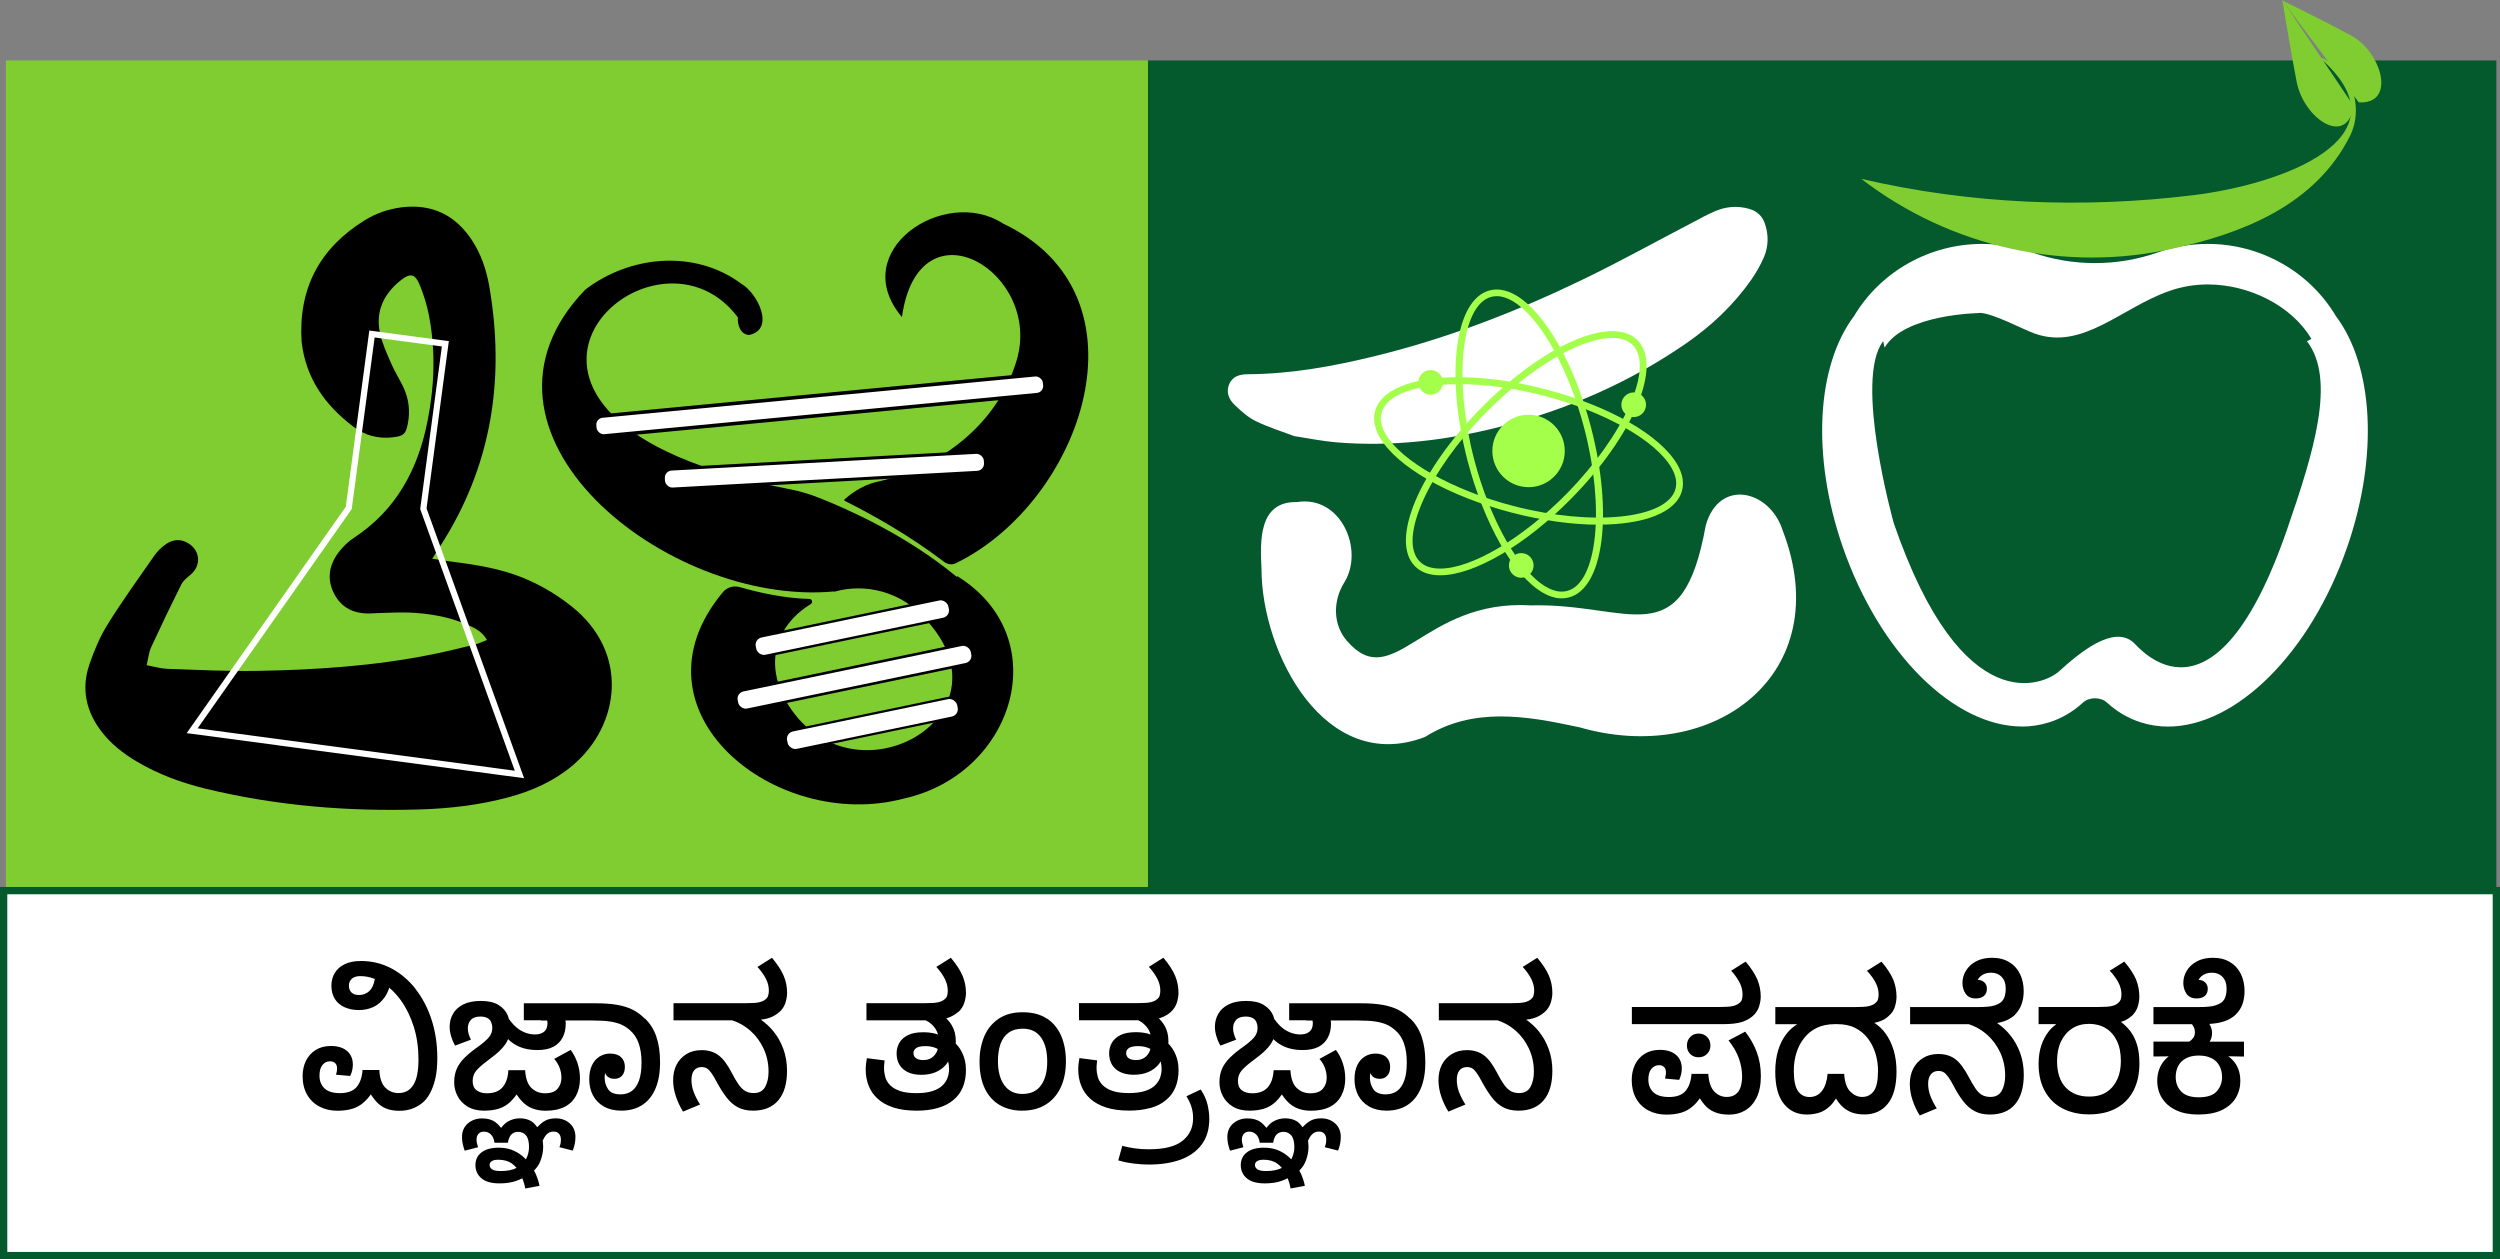 <?xml version="1.0" encoding="UTF-8"?>
<svg id="Layer_2" data-name="Layer 2" xmlns="http://www.w3.org/2000/svg" viewBox="0 0 342.43 172.48">
  <rect x="0" y="0" width="342.43" height="172.48" fill="#808080" stroke="none"/>
  <defs>
    <style>
      .cls-1 {
        stroke: #04592d;
      }

      .cls-1, .cls-2, .cls-3, .cls-4, .cls-5, .cls-6, .cls-7 {
        stroke-miterlimit: 10;
      }

      .cls-1, .cls-2, .cls-3, .cls-4, .cls-5, .cls-6, .cls-8 {
        fill: #fff;
      }

      .cls-2 {
        stroke-width: .49px;
      }

      .cls-2, .cls-3, .cls-4, .cls-5, .cls-6 {
        stroke: #000;
      }

      .cls-9 {
        fill: #000;
      }

      .cls-9, .cls-10, .cls-11, .cls-8, .cls-12 {
        stroke-width: 0px;
      }

      .cls-3 {
        stroke-width: .36px;
      }

      .cls-4 {
        stroke-width: .42px;
      }

      .cls-10 {
        fill: #a4ff4a;
      }

      .cls-5 {
        stroke-width: .33px;
      }

      .cls-11 {
        fill: #04592d;
      }

      .cls-6 {
        stroke-width: .31px;
      }

      .cls-7 {
        fill: none;
        stroke: #fff;
        stroke-width: .85px;
      }

      .cls-12 {
        fill: #7fcd31;
      }
    </style>
  </defs>
  <g id="Layer_1-2" data-name="Layer 1">
    <g>
      <g>
        <rect class="cls-11" x="157.23" y="8.28" width="184.7" height="113.71"/>
        <rect class="cls-12" x=".81" y="8.28" width="156.42" height="113.71"/>
        <g>
          <path class="cls-9" d="M41.31,46.82c-.46-7.36,2.5-12.81,8.58-16.61,1.56-.97,3.28-1.58,5.11-1.81,4.13-.51,7.34,1.02,9.63,4.48,1.27,1.93,2,4.1,2.39,6.35,2.19,12.72.32,24.69-6.77,35.65-.3.47-.6.94-1.04,1.65.76.12,1.34.22,1.93.3,3.16.41,6.32.82,9.35,1.88,2.82.99,5.38,2.44,7.72,4.28,8.07,6.34,6.74,16.35.24,21.84-2.58,2.18-5.57,3.5-8.79,4.37-3.98,1.07-8.04,1.55-12.15,1.67-9.88.3-19.67-.5-29.3-2.83-3.33-.81-6.53-1.98-9.49-3.74-1.82-1.08-3.48-2.37-4.79-4.06-2.13-2.76-2.82-5.85-1.71-9.16.65-1.93,1.46-3.85,2.53-5.57,2.01-3.23,4.24-6.33,6.42-9.45.41-.59.98-1.13,1.57-1.54,1.02-.7,2.14-.74,3.2-.01,1.52,1.04,1.59,3.01.17,4.2-.47.39-1,.8-1.27,1.33-1.42,2.84-2.8,5.71-4.13,8.6-.32.69-.39,1.5-.62,2.47,1.06.2,1.93.47,2.81.5,4.15.14,8.3.36,12.44.28,8.03-.14,16.03-.67,23.92-2.27,1.95-.39,3.88-.88,5.82-1.35.52-.13,1.02-.38,1.62-.61-.67-1.18-1.66-1.64-2.63-2.06-2.59-1.14-5.33-1.59-8.14-1.7-1.42-.05-2.84.05-4.26.08-.28,0-.57.03-.85.04-2.24.1-4.05-.7-5.08-2.75-1.06-2.11-.61-4.11.85-5.88.54-.65,1.17-1.26,1.88-1.72,5.8-3.81,8.78-9.37,10.09-16,.96-4.85,1.13-9.72.17-14.58-.26-1.33-.68-2.65-1.18-3.91-.68-1.72-1.34-1.87-2.79-.68-2.24,1.83-3.33,4.2-2.72,7.09.3,1.43.93,2.79,1.52,4.15.47,1.09,1.11,2.11,1.64,3.19.8,1.64,1.01,3.37.65,5.16-.28,1.39-.6,1.64-2.05,1.81-2.02.24-3.85-.26-5.45-1.49-3.8-2.91-6.46-6.54-7.04-11.59Z"/>
          <polygon class="cls-7" points="71.15 106.08 57.99 69.68 61 47.09 50.95 45.75 47.77 69.57 26.32 100.09 71.15 106.08"/>
        </g>
        <g>
          <path class="cls-8" d="M276.95,99.51c-9.27,0-19.5-9.97-24.58-24.7-4.23-12.29-3.6-24.64,1.59-31.53,3.63-6.09,10.33-9.87,17.53-9.87,2.35,0,4.65.39,6.84,1.16,5.56,1.96,11.69,1.95,17.25,0,2.19-.77,4.49-1.16,6.84-1.16,7.2,0,13.9,3.78,17.53,9.88,5.19,6.9,5.82,19.24,1.59,31.53-5.07,14.73-15.31,24.7-24.58,24.7-1.28,0-2.54-.19-3.77-.59-1.68-.54-3.22-1.44-4.58-2.68-.88-.81-2.43-.81-3.32,0-1.36,1.24-2.9,2.15-4.58,2.68-1.23.39-2.49.59-3.77.59ZM271.1,42.88s-10.27.13-12.96,4.73l-.2-.87c-4.06,5.26,1.45,24.91,1.45,24.91,9.46,27.47,20.74,22.05,22.67,20.28,2.75-2.51,7.44-6.41,10.19-3.9.82.75,11.07,13.37,21.05-15.61,3.56-10.34,6.74-20.43,2.68-25.69l.62-.3c-2.69-4.6-8.62-7.47-14.18-7.47-1.82,0-3.61.3-5.3.9-6.56,2.3-11.83,8.15-18.39,5.84-1.69-.59-5.81-2.85-7.64-2.85Z"/>
          <path class="cls-12" d="M319.4,8.66c-.56-.32-2.23-1.32-1.01-.17,11.17,10.46-5.71,16.74-17.94,18.24-15.15,1.86-30.57,1.24-45.5-2.23,12.28,9.46,28.14,12.87,42.79,9.52,9.23-2.02,19.39-5.84,24.18-15.47,1.67-3.41.54-7.95-2.52-9.89Z"/>
          <g>
            <path class="cls-12" d="M322.41,14.56l-9.79-14.56s1.15,7.12,1.96,11.23c1.01,5.08,6.84,8.94,7.82,3.33Z"/>
            <path class="cls-12" d="M323.09,14.03L312.61.06s6,2.94,9.42,4.8c4.23,2.3,6.23,9.46,1.05,9.16Z"/>
          </g>
        </g>
        <g>
          <g>
            <path class="cls-8" d="M216.24,99.6c-7.24-1.57-14.48-2.8-21.07,1.35-13.67,5.21-22.37-11.48-22.38-23.02-.2-3.9-.38-9.27,4.84-9.16,6.08-.98,9.26,6.59,6.5,11.01-1.57,2.52-1.58,5.76.36,8,6.4,7.38,10.42-5.77,25.22-4.86,13.59-.35,20.67,7.13,23.93-10.95,1.81-6.48,8.75-4.91,10.54.69,7.53,19.61-9.4,32.34-27.94,26.93Z"/>
            <path class="cls-8" d="M177.35,59.76c-1.87-.7-3.68-1.26-5.37-2.09-1.04-.51-1.95-1.34-2.81-2.15-.8-.75-1.28-1.73-.82-2.86.47-1.15,1.49-1.4,2.61-1.4,5.94-.04,11.73-1.1,17.47-2.51,9.91-2.43,19.38-6.11,28.55-10.55,4.98-2.42,9.84-5.11,14.75-7.67,1.05-.55,2.09-1.14,3.18-1.6,1.49-.64,3.06-.78,4.65-.33,1.1.31,1.84.99,2.2,2.08.5,1.53.48,3.06-.14,4.52-.47,1.08-1.05,2.13-1.73,3.1-2.43,3.46-5.46,6.33-8.92,8.72-7.83,5.42-16.44,9.14-25.64,11.47-7.34,1.86-14.79,2.73-22.37,2.09-1.84-.16-3.65-.53-5.58-.83Z"/>
          </g>
          <g>
            <path class="cls-10" d="M213.92,81.96c-.83,0-1.7-.26-2.6-.78-4-2.31-8.04-9.4-10.3-18.05-3.07-11.78-1.76-22.04,2.97-23.34,1.12-.31,2.35-.09,3.62.64,4,2.31,8.04,9.4,10.3,18.05,3.07,11.78,1.76,22.04-2.97,23.34-.33.09-.67.14-1.02.14ZM205,40.57c-.26,0-.52.03-.77.1-4.1,1.13-5.16,11.3-2.32,22.22,2.16,8.3,6.12,15.33,9.86,17.49,1.06.61,2.04.8,2.92.55h0c4.1-1.13,5.16-11.3,2.32-22.22-2.16-8.3-6.12-15.33-9.86-17.49-.76-.44-1.48-.66-2.15-.66Z"/>
            <path class="cls-10" d="M218.98,71.87c-3.53,0-7.63-.54-11.94-1.66-8.66-2.25-15.74-6.29-18.05-10.3-.74-1.28-.95-2.5-.64-3.62,1.3-4.73,11.56-6.03,23.34-2.97,8.66,2.25,15.74,6.29,18.05,10.3.74,1.28.95,2.5.64,3.62-.83,3-5.26,4.62-11.4,4.62ZM199.78,52.62c-5.67,0-9.85,1.37-10.55,3.91-.24.88-.06,1.86.55,2.91,2.16,3.74,9.19,7.7,17.49,9.86,10.91,2.84,21.09,1.78,22.22-2.32.24-.88.06-1.86-.55-2.92-2.16-3.74-9.19-7.7-17.49-9.86-4.15-1.08-8.19-1.59-11.67-1.59Z"/>
            <path class="cls-10" d="M197.26,78.8h0c-1.48,0-2.64-.42-3.46-1.25-3.44-3.49.55-13.03,9.1-21.7,6.28-6.37,13.32-10.49,17.94-10.49h0c1.48,0,2.64.42,3.46,1.25,3.44,3.5-.55,13.03-9.1,21.7-6.28,6.37-13.32,10.49-17.94,10.49ZM220.84,46.29c-4.32,0-11.26,4.1-17.29,10.21-7.92,8.03-12.08,17.37-9.1,20.4h0c.64.65,1.58.98,2.8.98,4.32,0,11.26-4.1,17.29-10.21,7.92-8.03,12.08-17.37,9.1-20.4-.64-.65-1.58-.98-2.8-.98Z"/>
            <g>
              <circle class="cls-10" cx="209.37" cy="61.77" r="4.96"/>
              <circle class="cls-10" cx="195.96" cy="52.38" r="1.69"/>
              <circle class="cls-10" cx="208.37" cy="77.45" r="1.69"/>
              <circle class="cls-10" cx="223.77" cy="55.44" r="1.69"/>
            </g>
          </g>
        </g>
        <g>
          <g>
            <path class="cls-9" d="M131.14,78.92l-.11.08c-6.88-5.71-15.01-9.31-18.92-10.84-1.29-.51-2.62-.9-3.98-1.16-50.53-9.73-19.04-39.57-7.06-23.52-.1,1.03.4,2.39,1.55,2.4,3.62-.78,1.11-5.78-1.08-7.01-6.31-4.72-15.21-3.91-21.36.79-18.81,19.47,11.12,43.49,34.08,41.35l.05.03c4.24-1.2,9.24-.03,12.6,3.91,12.06,13.22-9.93,25.56-18.86,11.73-3.79-6.03-1.4-11.27,3.01-13.95.32-.19.18-.68-.19-.69-3.35-.08-6.91-.86-9.53-1.62-.86-.25-1.78.03-2.35.72-13.49,16.26,7.26,32.94,24.85,28.23,15.12-3.37,20.85-22.02,7.31-30.44Z"/>
            <path class="cls-9" d="M137.35,30.59c-8.06-5.16-21.43,3.81-13.81,12.84,2.3-16.37,19.41-6.13,15.68,6.04-2.65,8.69-10.44,14.62-19.11,16.53-2.19.48-3.92,1.94-4.42,2.39-.07.07-.06.18.03.22,3.71,1.85,8.78,4.68,13.61,8.36.46.35,1.07.43,1.58.18,17.25-8.37,27.3-36.69,6.44-46.55Z"/>
          </g>
          <g>
            <rect class="cls-3" x="100.56" y="91.38" width="32.96" height="2.75" rx="1.19" ry="1.19" transform="translate(-16.45 25.81) rotate(-11.76)"/>
            <rect class="cls-6" x="107.45" y="97.79" width="24.1" height="2.75" rx="1.19" ry="1.19" transform="translate(-17.71 26.44) rotate(-11.76)"/>
            <rect class="cls-5" x="103.11" y="84.58" width="27.27" height="2.75" rx="1.19" ry="1.19" transform="translate(-15.07 25.61) rotate(-11.76)"/>
          </g>
          <rect class="cls-2" x="81.31" y="54.15" width="61.93" height="2.75" rx="1.19" ry="1.19" transform="translate(-4.76 10.91) rotate(-5.45)"/>
          <rect class="cls-4" x="90.84" y="63.09" width="44.18" height="2.75" rx="1.19" ry="1.19" transform="translate(-3.37 6.29) rotate(-3.14)"/>
        </g>
      </g>
      <rect class="cls-1" x=".5" y="121.99" width="341.43" height="49.99"/>
      <g>
        <g>
          <path class="cls-9" d="M56.92,135.45c-.94-1.2-2.05-2.14-3.32-2.81-1.27-.67-2.66-1.01-4.16-1.01-.87,0-1.61.14-2.21.43-.6.29-1.06.69-1.37,1.2-.31.51-.47,1.09-.47,1.74,0,.71.16,1.32.47,1.82.31.5.76.88,1.33,1.14.58.26,1.23.39,1.96.39s1.39-.14,1.99-.42,1.1-.71,1.53-1.31c.27-.37.48-.82.65-1.33.57.48,1.1,1.05,1.59,1.73.75,1.05,1.34,2.26,1.77,3.63.43,1.38.64,2.87.64,4.47,0,.75-.05,1.41-.16,1.97-.1.57-.27,1.05-.5,1.44-.23.39-.51.69-.86.89-.35.2-.76.3-1.23.3-.7,0-1.29-.25-1.79-.74-.5-.5-.77-1.3-.82-2.42h-2.3c-.07.99-.34,1.77-.81,2.33-.47.56-1.24.84-2.3.84-.94,0-1.64-.22-2.1-.65-.46-.44-.69-1.02-.69-1.75,0-.64.14-1.13.41-1.46.27-.33.61-.5,1.03-.5.31,0,.55.09.72.26.17.17.25.41.25.71,0,.14-.01.29-.04.44-.03.16-.07.3-.12.42l1.96.18c.1-.21.19-.45.26-.73.07-.28.1-.56.1-.84,0-.78-.27-1.4-.8-1.86-.53-.45-1.27-.68-2.21-.68-.8,0-1.49.18-2.07.54-.58.36-1.02.85-1.33,1.46-.31.62-.47,1.33-.47,2.13,0,.96.2,1.8.6,2.51.4.71.96,1.26,1.69,1.65s1.55.58,2.47.58c.77,0,1.45-.09,2.05-.27.6-.18,1.15-.49,1.63-.93.3-.27.61-.62.9-1.04.23.33.45.64.68.91.39.45.85.79,1.37,1.01.52.22,1.15.33,1.88.33.56,0,1.09-.08,1.61-.25.51-.17.99-.42,1.43-.76.44-.34.81-.79,1.12-1.36.31-.57.56-1.25.75-2.05.18-.8.27-1.73.27-2.8,0-1.88-.26-3.63-.78-5.24-.52-1.61-1.26-3.02-2.2-4.22ZM50.63,135.71c-.39.38-.88.58-1.45.58-.44,0-.78-.11-1.02-.33-.24-.22-.37-.54-.37-.95,0-.38.13-.7.39-.94.26-.24.65-.37,1.18-.37.68,0,1.34.14,1.98.39-.12.72-.35,1.26-.72,1.62Z"/>
          <path class="cls-9" d="M76.14,153.18c-.66,0-1.21.14-1.63.42-.35.23-.65.5-.93.8-.23-.34-.49-.63-.81-.83-.44-.26-.96-.39-1.57-.39s-1.15.15-1.67.46c-.32.18-.61.48-.89.85-.24-.3-.5-.57-.78-.78-.47-.35-1.08-.52-1.83-.52s-1.42.23-1.95.69c-.53.46-.8,1.09-.8,1.87,0,.35.04.69.12,1.02.08.33.16.61.25.84l1.83-.47c-.05-.16-.1-.32-.14-.5-.04-.17-.07-.35-.07-.52,0-.35.09-.62.27-.82.18-.2.43-.3.75-.3.37,0,.68.13.94.38.26.25.43.63.5,1.14h1.83c.05-.31.14-.58.25-.8.11-.22.27-.39.47-.51.2-.12.43-.18.69-.18.45,0,.82.17,1.09.5.27.33.4.86.4,1.59,0,.56-.13,1.09-.38,1.59-.01.03-.03.05-.05.08-.19-.2-.4-.38-.61-.55-.43-.33-.89-.59-1.4-.77-.51-.18-1.08-.27-1.73-.27-.99,0-1.77.21-2.33.64-.56.43-.84,1.01-.84,1.74s.27,1.33.81,1.8c.54.47,1.37.71,2.48.71.87,0,1.63-.11,2.26-.33.31-.11.61-.23.88-.37.17.44.31.9.39,1.4l1.96-.37c-.1-.51-.27-1.02-.48-1.54-.08-.19-.18-.37-.27-.55.41-.41.72-.87.9-1.39.24-.65.35-1.26.35-1.86,0-.3-.03-.58-.07-.84.15-.34.33-.63.54-.85.26-.27.58-.4.94-.4.33,0,.58.1.76.3.17.2.26.48.26.82,0,.16-.02.33-.05.52-.04.19-.09.36-.16.5l1.83.47c.09-.21.17-.48.25-.81.08-.33.12-.68.12-1.05,0-.78-.26-1.41-.78-1.87-.52-.46-1.16-.69-1.91-.69ZM68.61,160.4c-.59,0-1-.08-1.22-.24-.22-.16-.33-.36-.33-.6,0-.21.1-.38.29-.51.19-.13.5-.2.92-.2.75,0,1.37.18,1.87.54.23.17.44.36.62.58-.55.28-1.26.43-2.15.43Z"/>
          <path class="cls-9" d="M88.3,139.51c-.45-.47-.98-.86-1.58-1.18-.6-.31-1.32-.54-2.16-.69-.84-.15-1.85-.22-3.03-.22h-9.78v2.33h2.35v.03h.85c.02.12.04.24.04.37,0,.52-.15.91-.46,1.16-.3.25-.72.38-1.24.38-.78,0-1.53-.24-2.22-.71-.47-.32-.93-.8-1.37-1.42-.05-.17-.09-.35-.17-.52-.24-.56-.66-1.02-1.25-1.39-.59-.37-1.4-.55-2.43-.55-.96,0-1.76.16-2.39.48-.64.32-1.11.75-1.41,1.28-.3.53-.46,1.12-.46,1.77,0,.44.07.87.2,1.31.13.44.31.86.54,1.28l2.17-.81c-.12-.24-.22-.5-.3-.76-.08-.26-.12-.53-.12-.81,0-.45.14-.83.41-1.14.27-.3.71-.46,1.32-.46.38,0,.7.07.94.2.24.13.42.31.52.55.1.24.16.5.16.8,0,.51-.16.94-.48,1.31-.32.37-.78.77-1.37,1.2-.75.52-1.38,1.03-1.88,1.52-.51.49-.88,1-1.12,1.54-.24.54-.37,1.17-.37,1.88,0,.66.15,1.29.46,1.88.3.59.76,1.08,1.37,1.45.61.37,1.37.56,2.27.56.75,0,1.42-.09,2.01-.27.59-.18,1.13-.51,1.62-.97.28-.27.55-.6.82-.98.44.67.91,1.18,1.41,1.52.7.47,1.56.71,2.59.71s1.94-.19,2.63-.56c.69-.37,1.2-.89,1.54-1.56.34-.66.51-1.42.51-2.27,0-.75-.11-1.46-.34-2.14-.23-.68-.54-1.28-.94-1.8l-2.25,1.23c.31.35.56.75.73,1.19s.26.91.26,1.4c0,.58-.17,1.07-.52,1.49-.35.42-.92.63-1.73.63-.73,0-1.35-.24-1.86-.73-.51-.49-.79-1.3-.86-2.43h-2.3c-.05,1.01-.32,1.79-.8,2.34-.48.55-1.19.82-2.13.82-.59,0-1.07-.14-1.42-.41-.36-.27-.54-.69-.54-1.27,0-.54.16-1.01.48-1.4.32-.39.85-.86,1.58-1.4.7-.51,1.28-.98,1.74-1.44s.81-.93,1.03-1.43c.01-.02.01-.05.02-.07.41.41.91.77,1.53,1.04.69.3,1.52.46,2.5.46.87,0,1.59-.15,2.16-.44.57-.3.99-.72,1.28-1.27s.43-1.19.43-1.92c0-.15-.02-.28-.04-.42h3.75c.96,0,1.75.05,2.37.14.62.1,1.14.24,1.56.43.42.19.79.44,1.12.73.56.47.97,1.08,1.23,1.82.26.74.39,1.62.39,2.63s-.11,1.81-.34,2.46c-.23.65-.55,1.12-.98,1.44-.43.31-.95.47-1.56.47-.82,0-1.39-.24-1.7-.71-.31-.47-.47-.98-.47-1.54,0-.24.02-.46.06-.68.08.2.19.37.33.49.24.21.57.31.97.31s.76-.14,1.02-.43c.26-.29.39-.69.39-1.22s-.17-.98-.52-1.31c-.35-.33-.85-.5-1.49-.5-.54,0-1.03.14-1.46.41-.44.27-.78.66-1.03,1.18-.25.51-.38,1.16-.38,1.92,0,.84.17,1.58.51,2.22.34.64.84,1.15,1.5,1.53.66.37,1.46.56,2.38.56,1.12,0,2.07-.26,2.86-.77.79-.51,1.4-1.26,1.82-2.25.42-.98.63-2.18.63-3.6s-.17-2.51-.51-3.52c-.34-1-.87-1.83-1.58-2.5Z"/>
          <path class="cls-9" d="M106.74,138.64c.42-.38.7-.82.85-1.31.15-.49.22-.93.22-1.33,0-.82-.15-1.59-.46-2.33-.31-.73-.84-1.56-1.61-2.48l-1.99,1.25c.51.56.89,1.1,1.16,1.63.27.53.4,1.07.4,1.61,0,.26-.03.5-.1.71-.07.21-.2.38-.39.52-.19.16-.47.28-.82.37-.36.09-.97.13-1.84.13h-9.91v2.35h8.05c.92.3,1.76.78,2.51,1.45.75.67,1.35,1.49,1.79,2.44.44.96.67,2,.67,3.14,0,.84-.16,1.53-.47,2.09-.31.56-.83.84-1.54.84-.45,0-.84-.09-1.16-.27-.32-.18-.63-.48-.92-.89-.29-.41-.61-.95-.95-1.61-.59-1.15-1.2-1.96-1.83-2.42s-1.39-.69-2.3-.69c-.8,0-1.5.18-2.08.54-.58.36-1.03.84-1.35,1.45-.31.61-.47,1.32-.47,2.12,0,.75.13,1.5.39,2.26.26.76.58,1.44.97,2.05l2.33-.97c-.35-.54-.63-1.09-.85-1.65-.22-.56-.33-1.13-.33-1.73,0-.54.12-.97.35-1.28.24-.31.59-.47,1.06-.47.26,0,.49.06.69.17.2.11.41.33.63.64.22.31.48.75.77,1.31.44.8.88,1.49,1.33,2.07.45.58.96,1.02,1.53,1.32.57.3,1.26.46,2.08.46,1.5,0,2.65-.47,3.45-1.41.8-.94,1.2-2.29,1.2-4.05,0-1.08-.17-2.07-.5-2.98-.33-.91-.79-1.73-1.39-2.46-.49-.6-1.06-1.11-1.69-1.56.37-.05.69-.11.97-.19.58-.17,1.09-.45,1.53-.84Z"/>
        </g>
        <g>
          <path class="cls-9" d="M131.24,138.64c.42-.38.7-.82.85-1.31.15-.49.22-.93.22-1.33,0-.82-.15-1.59-.46-2.33-.3-.73-.84-1.56-1.61-2.48l-1.99,1.25c.51.56.89,1.1,1.16,1.63.27.53.41,1.07.41,1.61,0,.26-.03.5-.09.71-.06.21-.2.38-.4.52-.17.16-.44.28-.81.37-.37.09-.99.13-1.86.13h-7.98v2.35h8.12c.12.06.23.12.36.2.4.25.74.6,1.02,1.03.13.21.23.45.3.72-.16-.06-.31-.12-.47-.15-.46-.11-.98-.17-1.56-.17-.85,0-1.55.13-2.08.39-.53.26-.92.61-1.18,1.05-.25.44-.38.92-.38,1.44,0,.92.3,1.65.9,2.17.6.52,1.43.78,2.5.78.71,0,1.36-.12,1.92-.35.57-.24,1.05-.58,1.45-1.05.11-.13.19-.28.29-.42.08.32.13.66.13,1.04s-.07.77-.2,1.15c-.13.38-.36.74-.69,1.07-.33.33-.79.59-1.37.78-.58.19-1.32.29-2.21.29-.94,0-1.7-.1-2.27-.3-.58-.2-1.02-.47-1.35-.8-.32-.33-.54-.7-.65-1.1-.11-.4-.17-.81-.17-1.23,0-.19,0-.37.03-.55.02-.17.03-.34.05-.5l-2.43-.31c-.05.26-.09.53-.12.8-.03.27-.04.53-.04.77,0,.8.14,1.54.41,2.22.27.68.68,1.27,1.24,1.78.56.51,1.28.9,2.16,1.19.88.29,1.94.43,3.18.43,1.08,0,2.04-.12,2.89-.37.85-.24,1.56-.61,2.13-1.09.58-.48,1.01-1.06,1.29-1.75.29-.69.43-1.48.43-2.37,0-.94-.21-1.8-.64-2.59-.21-.38-.46-.72-.76-1.02,0-.11.01-.22.01-.34,0-.82-.18-1.54-.55-2.16-.21-.36-.47-.67-.76-.96.03,0,.06-.01.09-.02.6-.19,1.11-.47,1.53-.84ZM127.6,144.89c-.31.21-.69.31-1.12.31s-.77-.08-1.01-.25c-.24-.17-.35-.41-.35-.72,0-.28.13-.51.38-.68.25-.17.67-.26,1.24-.26.49,0,.92.07,1.31.21.14.05.26.12.39.18-.03.11-.06.22-.1.32-.17.38-.42.68-.73.89Z"/>
          <path class="cls-9" d="M143.37,139.51c-.87-.58-1.97-.86-3.29-.86s-2.35.28-3.23.85c-.88.57-1.55,1.36-2,2.38-.45,1.02-.68,2.2-.68,3.54,0,1.45.24,2.67.72,3.67.48,1,1.16,1.76,2.04,2.27.88.51,1.9.77,3.05.77,1.29,0,2.38-.28,3.27-.84.89-.56,1.57-1.34,2.04-2.35.47-1.01.71-2.2.71-3.56s-.22-2.49-.65-3.5c-.44-1.01-1.09-1.8-1.96-2.38ZM142.62,148.61c-.55.82-1.42,1.23-2.6,1.23-1.05,0-1.86-.4-2.45-1.19-.58-.79-.88-1.9-.88-3.31,0-.91.12-1.69.35-2.35.24-.66.61-1.18,1.11-1.54.51-.37,1.15-.55,1.94-.55,1.1,0,1.93.4,2.5,1.2.57.8.85,1.9.85,3.3s-.27,2.4-.82,3.22Z"/>
          <path class="cls-9" d="M157.58,151.77c.85-.24,1.56-.61,2.13-1.09.58-.48,1.01-1.06,1.29-1.75.29-.69.43-1.48.43-2.37,0-.94-.21-1.8-.64-2.59-.21-.38-.46-.72-.76-1.02,0-.11.01-.22.01-.34,0-.82-.18-1.54-.55-2.16-.21-.36-.47-.67-.76-.96.03,0,.06-.01.09-.02.6-.19,1.11-.47,1.53-.84.42-.38.7-.82.85-1.31.15-.49.22-.93.22-1.33,0-.82-.15-1.59-.46-2.33s-.84-1.56-1.61-2.48l-1.99,1.25c.51.56.89,1.1,1.16,1.63s.41,1.07.41,1.61c0,.26-.03.5-.09.71-.06.21-.2.38-.4.52-.17.16-.44.28-.81.37-.37.09-.99.13-1.86.13h-7.98v2.35h8.12c.12.06.23.12.36.2.4.25.74.6,1.02,1.03.13.21.23.45.3.72-.16-.06-.31-.12-.47-.15-.46-.11-.98-.17-1.56-.17-.85,0-1.55.13-2.08.39-.53.26-.92.61-1.18,1.05-.25.44-.38.92-.38,1.44,0,.92.3,1.65.9,2.17.6.52,1.43.78,2.5.78.71,0,1.36-.12,1.92-.35.57-.24,1.05-.58,1.45-1.05.11-.13.19-.28.29-.42.08.32.13.66.13,1.04s-.07.77-.2,1.15c-.13.38-.36.74-.69,1.07-.33.33-.79.59-1.37.78-.58.19-1.32.29-2.21.29-.94,0-1.7-.1-2.27-.3-.58-.2-1.02-.47-1.35-.8-.32-.33-.54-.7-.65-1.1-.11-.4-.17-.81-.17-1.23,0-.19,0-.37.03-.55.02-.17.03-.34.05-.5l-2.43-.31c-.05.26-.09.53-.12.8-.03.27-.04.53-.04.77,0,.8.14,1.54.41,2.22.27.68.68,1.27,1.24,1.78.56.51,1.28.9,2.16,1.19.88.29,1.94.43,3.18.43,1.08,0,2.04-.12,2.89-.37ZM156.73,144.89c-.31.21-.69.31-1.12.31s-.77-.08-1.01-.25c-.24-.17-.35-.41-.35-.72,0-.28.13-.51.38-.68.25-.17.67-.26,1.24-.26.49,0,.92.07,1.31.21.14.05.26.12.39.18-.03.11-.06.22-.1.32-.17.38-.42.68-.73.89Z"/>
          <path class="cls-9" d="M164.47,149.23l-1.96.92c.26.42.48.87.65,1.36.17.49.26,1.04.26,1.65,0,1.29-.48,2.32-1.45,3.1-.97.78-2.51,1.16-4.64,1.16-.66,0-1.3-.04-1.91-.13-.61-.09-1.18-.2-1.7-.34l-.55,1.99c.65.19,1.34.34,2.09.43.75.1,1.46.14,2.12.14,1.67,0,3.12-.23,4.35-.68,1.23-.45,2.19-1.15,2.88-2.08.69-.93,1.03-2.1,1.03-3.52,0-.59-.08-1.23-.24-1.92-.16-.69-.47-1.38-.94-2.08Z"/>
          <path class="cls-9" d="M180.97,153.18c-.66,0-1.21.14-1.63.42-.35.23-.65.5-.93.8-.23-.34-.49-.63-.81-.83-.44-.26-.96-.39-1.57-.39s-1.15.15-1.67.46c-.32.18-.61.48-.89.85-.24-.3-.5-.57-.78-.78-.47-.35-1.08-.52-1.83-.52s-1.42.23-1.95.69c-.53.46-.8,1.09-.8,1.87,0,.35.04.69.12,1.02.08.33.16.61.25.84l1.83-.47c-.05-.16-.1-.32-.14-.5-.04-.17-.07-.35-.07-.52,0-.35.09-.62.27-.82.18-.2.43-.3.74-.3.37,0,.68.13.94.38.26.25.43.63.5,1.14h1.83c.05-.31.14-.58.25-.8.11-.22.27-.39.47-.51.2-.12.43-.18.69-.18.45,0,.81.17,1.09.5.27.33.41.86.41,1.59,0,.56-.13,1.09-.38,1.59-.01.03-.03.05-.05.08-.19-.2-.4-.38-.61-.55-.43-.33-.89-.59-1.4-.77-.51-.18-1.08-.27-1.73-.27-.99,0-1.77.21-2.33.64-.56.43-.84,1.01-.84,1.74s.27,1.33.81,1.8c.54.47,1.37.71,2.48.71.87,0,1.63-.11,2.26-.33.31-.11.61-.23.88-.37.17.44.31.9.39,1.4l1.96-.37c-.1-.51-.27-1.02-.48-1.54-.08-.19-.18-.37-.27-.55.41-.41.72-.87.9-1.39.24-.65.35-1.26.35-1.86,0-.3-.03-.58-.07-.84.15-.34.33-.63.54-.85.26-.27.58-.4.94-.4.33,0,.58.1.76.3.17.2.26.48.26.82,0,.16-.02.33-.05.52-.04.19-.09.36-.16.5l1.83.47c.09-.21.17-.48.25-.81.08-.33.12-.68.12-1.05,0-.78-.26-1.41-.78-1.87-.52-.46-1.16-.69-1.91-.69ZM173.44,160.4c-.59,0-1-.08-1.22-.24-.22-.16-.33-.36-.33-.6,0-.21.1-.38.29-.51.19-.13.5-.2.91-.2.75,0,1.37.18,1.87.54.23.17.44.36.62.58-.55.28-1.26.43-2.15.43Z"/>
          <path class="cls-9" d="M193.13,139.51c-.45-.47-.98-.86-1.58-1.18-.6-.31-1.32-.54-2.16-.69-.84-.15-1.85-.22-3.03-.22h-9.78v2.33h2.35v.03h.85c.02.12.04.24.04.37,0,.52-.15.91-.46,1.16-.3.25-.72.38-1.24.38-.78,0-1.53-.24-2.22-.71-.47-.32-.93-.8-1.37-1.42-.05-.17-.09-.35-.17-.52-.24-.56-.66-1.02-1.26-1.39-.59-.37-1.4-.55-2.43-.55-.96,0-1.76.16-2.39.48-.64.32-1.11.75-1.41,1.28-.3.53-.46,1.12-.46,1.77,0,.44.07.87.2,1.31.13.44.31.86.54,1.28l2.17-.81c-.12-.24-.22-.5-.3-.76-.08-.26-.12-.53-.12-.81,0-.45.14-.83.41-1.14.27-.3.71-.46,1.32-.46.38,0,.7.07.94.2.24.13.42.31.52.55.1.24.16.5.16.8,0,.51-.16.94-.48,1.31-.32.37-.78.77-1.37,1.2-.75.52-1.38,1.03-1.88,1.52-.51.49-.88,1-1.12,1.54-.24.54-.37,1.17-.37,1.88,0,.66.15,1.29.46,1.88.3.59.76,1.08,1.37,1.45.61.37,1.37.56,2.27.56.75,0,1.42-.09,2.01-.27.59-.18,1.13-.51,1.62-.97.28-.27.55-.6.82-.98.44.67.91,1.18,1.41,1.52.7.47,1.56.71,2.59.71s1.94-.19,2.63-.56c.69-.37,1.2-.89,1.54-1.56.34-.66.51-1.42.51-2.27,0-.75-.11-1.46-.34-2.14-.23-.68-.54-1.28-.94-1.8l-2.25,1.23c.31.35.56.75.73,1.19.17.44.26.91.26,1.4,0,.58-.17,1.07-.52,1.49-.35.42-.92.63-1.73.63-.73,0-1.35-.24-1.86-.73-.51-.49-.79-1.3-.86-2.43h-2.3c-.05,1.01-.32,1.79-.8,2.34-.48.55-1.19.82-2.13.82-.59,0-1.07-.14-1.42-.41-.36-.27-.54-.69-.54-1.27,0-.54.16-1.01.48-1.4.32-.39.85-.86,1.58-1.4.7-.51,1.28-.98,1.74-1.44.46-.45.81-.93,1.03-1.43.01-.02.01-.05.02-.07.41.41.91.77,1.53,1.04.69.3,1.52.46,2.5.46.87,0,1.59-.15,2.16-.44.57-.3.99-.72,1.28-1.27s.43-1.19.43-1.92c0-.15-.02-.28-.04-.42h3.75c.96,0,1.75.05,2.37.14.62.1,1.14.24,1.56.43.42.19.79.44,1.12.73.56.47.97,1.08,1.23,1.82.26.74.39,1.62.39,2.63s-.11,1.81-.34,2.46c-.23.65-.55,1.12-.98,1.44-.43.31-.95.47-1.56.47-.82,0-1.39-.24-1.7-.71-.31-.47-.47-.98-.47-1.54,0-.24.02-.46.06-.68.08.2.19.37.33.49.24.21.57.31.97.31s.76-.14,1.02-.43c.26-.29.39-.69.39-1.22s-.17-.98-.52-1.31c-.35-.33-.85-.5-1.49-.5-.54,0-1.03.14-1.46.41-.44.27-.78.66-1.03,1.18-.25.51-.38,1.16-.38,1.92,0,.84.17,1.58.51,2.22.34.64.84,1.15,1.5,1.53.66.37,1.46.56,2.38.56,1.12,0,2.07-.26,2.86-.77.79-.51,1.4-1.26,1.82-2.25.42-.98.63-2.18.63-3.6s-.17-2.51-.51-3.52c-.34-1-.87-1.83-1.58-2.5Z"/>
          <path class="cls-9" d="M211.56,138.64c.42-.38.7-.82.85-1.31.15-.49.22-.93.22-1.33,0-.82-.15-1.59-.46-2.33-.3-.73-.84-1.56-1.61-2.48l-1.99,1.25c.51.56.89,1.1,1.16,1.63.27.53.41,1.07.41,1.61,0,.26-.03.5-.1.71-.07.21-.2.38-.39.52-.19.16-.47.28-.82.37-.36.09-.97.13-1.84.13h-9.91v2.35h8.05c.92.3,1.76.78,2.51,1.45.75.67,1.35,1.49,1.79,2.44.44.96.67,2,.67,3.14,0,.84-.16,1.53-.47,2.09-.31.56-.83.84-1.54.84-.45,0-.84-.09-1.16-.27-.32-.18-.63-.48-.92-.89-.29-.41-.61-.95-.95-1.61-.59-1.15-1.2-1.96-1.83-2.42s-1.39-.69-2.3-.69c-.8,0-1.49.18-2.08.54-.58.36-1.03.84-1.35,1.45-.31.61-.47,1.32-.47,2.12,0,.75.13,1.5.39,2.26.26.76.58,1.44.97,2.05l2.33-.97c-.35-.54-.63-1.09-.85-1.65-.22-.56-.33-1.13-.33-1.73,0-.54.12-.97.35-1.28.24-.31.59-.47,1.06-.47.26,0,.49.06.69.17.2.11.41.33.63.64.22.31.48.75.77,1.31.44.8.88,1.49,1.33,2.07.45.58.96,1.02,1.53,1.32.57.3,1.26.46,2.08.46,1.5,0,2.65-.47,3.45-1.41s1.2-2.29,1.2-4.05c0-1.08-.17-2.07-.5-2.98-.33-.91-.79-1.73-1.39-2.46-.49-.6-1.06-1.11-1.69-1.56.37-.05.69-.11.97-.19.58-.17,1.09-.45,1.53-.84Z"/>
        </g>
        <g>
          <path class="cls-9" d="M239.11,131.71l-1.99,1.25c.51.56.89,1.1,1.16,1.63s.4,1.07.4,1.61c0,.26-.03.5-.09.71-.06.21-.2.38-.41.52-.19.16-.47.28-.82.37-.36.09-.97.13-1.84.13h-12v2.35h12.5c1.1,0,1.95-.1,2.55-.29.6-.19,1.11-.47,1.53-.84.42-.38.7-.82.85-1.31.15-.49.22-.93.22-1.33,0-.82-.15-1.59-.46-2.33-.31-.73-.84-1.56-1.61-2.48Z"/>
          <path class="cls-9" d="M239.03,141.31l-2.27,1.2c.68.85,1.16,1.7,1.44,2.52s.42,1.63.42,2.39c0,.54-.07,1.02-.2,1.45-.13.43-.35.76-.67,1.01-.31.24-.73.37-1.25.37-.65,0-1.21-.25-1.69-.74-.48-.5-.75-1.3-.82-2.42h-2.3c-.07.99-.34,1.77-.81,2.33-.47.56-1.23.84-2.28.84-.96,0-1.67-.22-2.13-.65-.46-.44-.69-1.02-.69-1.75,0-.64.14-1.13.42-1.46.28-.33.63-.5,1.05-.5.3,0,.53.09.69.26.17.17.25.41.25.71,0,.14-.01.28-.04.43-.03.15-.06.29-.09.43l1.94.18c.1-.21.19-.45.26-.73.07-.28.1-.56.1-.84,0-.78-.27-1.4-.8-1.86-.53-.45-1.27-.68-2.21-.68-.8,0-1.49.18-2.07.54s-1.02.85-1.32,1.46c-.3.62-.46,1.33-.46,2.13,0,.96.2,1.8.59,2.51.39.71.95,1.26,1.67,1.65.72.38,1.55.58,2.47.58.78,0,1.47-.09,2.07-.27.59-.18,1.14-.49,1.63-.93.31-.27.61-.62.9-1.03.22.34.44.65.67.91.39.44.85.78,1.39.99.53.22,1.18.33,1.95.33.82,0,1.56-.19,2.21-.58s1.17-.97,1.56-1.75c.38-.78.58-1.77.58-2.96s-.19-2.27-.56-3.27c-.37-.99-.9-1.93-1.58-2.8Z"/>
          <path class="cls-9" d="M233.82,144.36c.3-.31.46-.68.46-1.14,0-.49-.15-.88-.46-1.19s-.69-.46-1.16-.46-.83.15-1.14.46c-.3.3-.46.7-.46,1.19,0,.45.15.83.44,1.14.3.3.68.46,1.15.46s.86-.15,1.16-.46Z"/>
          <path class="cls-9" d="M258.07,139.64c.24-.14.46-.31.65-.5.42-.37.7-.79.84-1.28.14-.49.21-.93.21-1.33,0-.82-.15-1.59-.44-2.33-.3-.73-.84-1.56-1.62-2.48l-1.99,1.25c.52.56.92,1.1,1.19,1.63.27.53.41,1.07.41,1.61,0,.26-.04.5-.1.71-.07.21-.21.38-.42.52-.17.16-.44.28-.81.37-.37.09-.99.13-1.86.13h-10.96v2.35h2.99c-.5.33-.97.71-1.36,1.19-.55.67-.96,1.45-1.23,2.34-.27.89-.41,1.87-.41,2.96,0,1.99.4,3.46,1.19,4.43.79.97,1.83,1.45,3.12,1.45.59,0,1.16-.08,1.7-.25.54-.17,1.05-.48,1.52-.94.27-.26.53-.6.78-1,.22.34.44.64.67.89.41.44.88.77,1.41.98.53.21,1.14.31,1.82.31,1.36,0,2.43-.49,3.22-1.48.78-.99,1.18-2.45,1.18-4.41,0-1.06-.13-2.03-.39-2.9-.26-.87-.63-1.64-1.11-2.3-.43-.6-.95-1.08-1.54-1.46.19-.04.38-.08.54-.13.29-.09.55-.2.8-.34ZM257.23,146.75c0,1.29-.2,2.2-.59,2.72-.39.52-.92.78-1.58.78-.59,0-1.13-.24-1.62-.73-.49-.49-.77-1.3-.84-2.43h-2.27c-.09.99-.34,1.77-.77,2.33-.43.56-1,.84-1.71.84-.66,0-1.19-.27-1.57-.81-.38-.54-.58-1.46-.58-2.75,0-.91.12-1.75.37-2.52.24-.78.61-1.46,1.09-2.05.48-.59,1.06-1.05,1.75-1.37.69-.32,1.5-.48,2.42-.48h.34c.94,0,1.76.17,2.44.52.69.35,1.26.82,1.73,1.43.46.6.81,1.29,1.05,2.07.24.78.35,1.6.35,2.47Z"/>
          <path class="cls-9" d="M276.01,138.96c.4-.4.7-.87.89-1.41.19-.54.29-1.13.29-1.78,0-.89-.17-1.68-.51-2.37-.34-.69-.83-1.23-1.48-1.62-.64-.39-1.43-.59-2.35-.59-.87,0-1.61.17-2.21.5-.6.33-1.06.76-1.37,1.28-.31.52-.47,1.08-.47,1.67,0,.56.15,1.05.44,1.48.3.43.76.64,1.39.64.47,0,.84-.11,1.11-.34.27-.23.41-.56.41-.99,0-.37-.12-.66-.37-.89-.23-.21-.53-.31-.89-.33.09-.17.21-.33.37-.47.38-.34.87-.51,1.46-.51s1.08.19,1.45.58c.37.38.56.92.56,1.6,0,.37-.04.7-.12.99-.08.3-.22.56-.43.78-.23.23-.57.41-1.02.55-.45.14-1.2.21-2.25.21h-9.28v2.35h8.05c.92.3,1.76.78,2.51,1.45.75.67,1.35,1.49,1.79,2.44.44.96.67,2,.67,3.14,0,.84-.16,1.53-.47,2.09-.31.56-.83.84-1.54.84-.45,0-.84-.09-1.16-.27-.32-.18-.62-.48-.9-.89-.28-.41-.59-.95-.94-1.61-.61-1.15-1.22-1.96-1.84-2.42-.62-.46-1.39-.69-2.31-.69-.8,0-1.49.18-2.08.54-.58.36-1.03.84-1.35,1.45-.31.61-.47,1.32-.47,2.12,0,.75.13,1.5.39,2.26.26.76.58,1.44.97,2.05l2.33-.97c-.35-.54-.63-1.09-.85-1.65-.22-.56-.33-1.13-.33-1.73,0-.54.12-.97.37-1.28.24-.31.59-.47,1.05-.47.26,0,.49.06.69.17.2.11.41.33.64.64.23.31.49.75.78,1.31.42.8.85,1.49,1.31,2.07.45.58.96,1.02,1.53,1.32.57.3,1.26.46,2.08.46,1.52,0,2.67-.47,3.46-1.41.79-.94,1.19-2.29,1.19-4.05,0-1.08-.17-2.07-.5-2.98-.33-.91-.79-1.73-1.39-2.47-.51-.63-1.1-1.16-1.76-1.62.6-.11,1.1-.27,1.49-.47.39-.2.72-.43.98-.69Z"/>
          <path class="cls-9" d="M292.04,139.11c.38-.38.65-.81.78-1.27.14-.46.21-.9.21-1.32,0-.82-.15-1.59-.44-2.33-.3-.73-.84-1.56-1.62-2.48l-1.99,1.25c.52.56.92,1.1,1.19,1.63s.41,1.07.41,1.61c0,.26-.03.49-.1.69-.07.2-.21.38-.42.54-.17.16-.44.28-.81.37-.37.09-.99.13-1.86.13h-8.16v2.35h2.42c-.37.29-.72.59-1,.95-.45.57-.8,1.22-1.05,1.96-.24.74-.37,1.58-.37,2.52,0,1.48.29,2.74.88,3.78.58,1.04,1.39,1.82,2.43,2.35,1.04.53,2.24.8,3.6.8,1.46,0,2.71-.28,3.74-.85,1.03-.57,1.81-1.37,2.35-2.41s.81-2.27.81-3.7c0-.96-.1-1.8-.31-2.52-.21-.72-.52-1.36-.93-1.91-.36-.48-.8-.9-1.29-1.28.24-.07.47-.16.67-.26.34-.18.63-.39.88-.61ZM290.01,147.82c-.32.73-.8,1.31-1.44,1.74-.64.43-1.44.64-2.42.64-1.34,0-2.41-.41-3.2-1.24-.79-.83-1.19-2.04-1.19-3.62,0-1.05.18-1.94.54-2.69s.86-1.34,1.52-1.77c.65-.43,1.43-.64,2.34-.64.85,0,1.61.2,2.26.59.65.39,1.16.97,1.53,1.73.37.76.55,1.69.55,2.79,0,.92-.16,1.75-.48,2.48Z"/>
          <path class="cls-9" d="M302.9,142.15c.06-.21.09-.44.09-.71,0-.21-.04-.43-.12-.67-.06-.18-.15-.35-.25-.52.42-.03.8-.07,1.14-.13.6-.11,1.1-.27,1.49-.47.39-.2.72-.43.98-.69.42-.4.72-.87.92-1.41.19-.54.29-1.13.29-1.78,0-.89-.17-1.68-.51-2.37-.34-.69-.83-1.23-1.48-1.62-.64-.39-1.43-.59-2.35-.59-.87,0-1.61.17-2.21.5-.6.33-1.06.76-1.37,1.28-.31.52-.47,1.08-.47,1.67,0,.56.15,1.05.44,1.48.3.43.76.64,1.39.64.47,0,.84-.11,1.11-.34.27-.23.41-.56.41-.99,0-.37-.13-.66-.38-.89-.23-.21-.53-.31-.88-.33.09-.17.21-.33.37-.47.38-.34.87-.51,1.46-.51s1.08.19,1.45.58c.37.38.56.92.56,1.6,0,.37-.04.7-.12.99-.08.3-.22.56-.43.78-.24.23-.59.41-1.05.55-.45.14-1.19.21-2.22.21h-6.2v2.35h5.28c.09.14.19.28.26.43.1.22.14.45.14.69,0,.28-.07.52-.21.72-.14.2-.32.38-.55.54h-4.92v2.04l2.09-.02c-.22.17-.42.36-.59.56-.32.37-.57.8-.73,1.27-.17.47-.25.99-.25,1.54,0,.87.22,1.66.65,2.35.44.7,1.07,1.25,1.91,1.65.84.4,1.85.6,3.03.6,1.32,0,2.41-.2,3.26-.61.85-.41,1.48-.96,1.9-1.66.42-.7.63-1.47.63-2.33,0-.63-.1-1.18-.29-1.66-.19-.48-.46-.9-.81-1.25-.17-.18-.35-.33-.55-.47l2.15.04v-2.04h-4.71c.1-.14.19-.31.25-.52ZM302.92,144.94c.47.24.83.59,1.07,1.03.24.44.37.96.37,1.56,0,.75-.24,1.4-.73,1.95-.49.55-1.31.82-2.46.82-1.08,0-1.88-.26-2.39-.78-.51-.52-.77-1.19-.77-2.01,0-.58.12-1.08.35-1.52.24-.44.59-.78,1.06-1.03s1.05-.38,1.75-.38,1.28.12,1.75.37Z"/>
        </g>
      </g>
    </g>
  </g>
</svg>